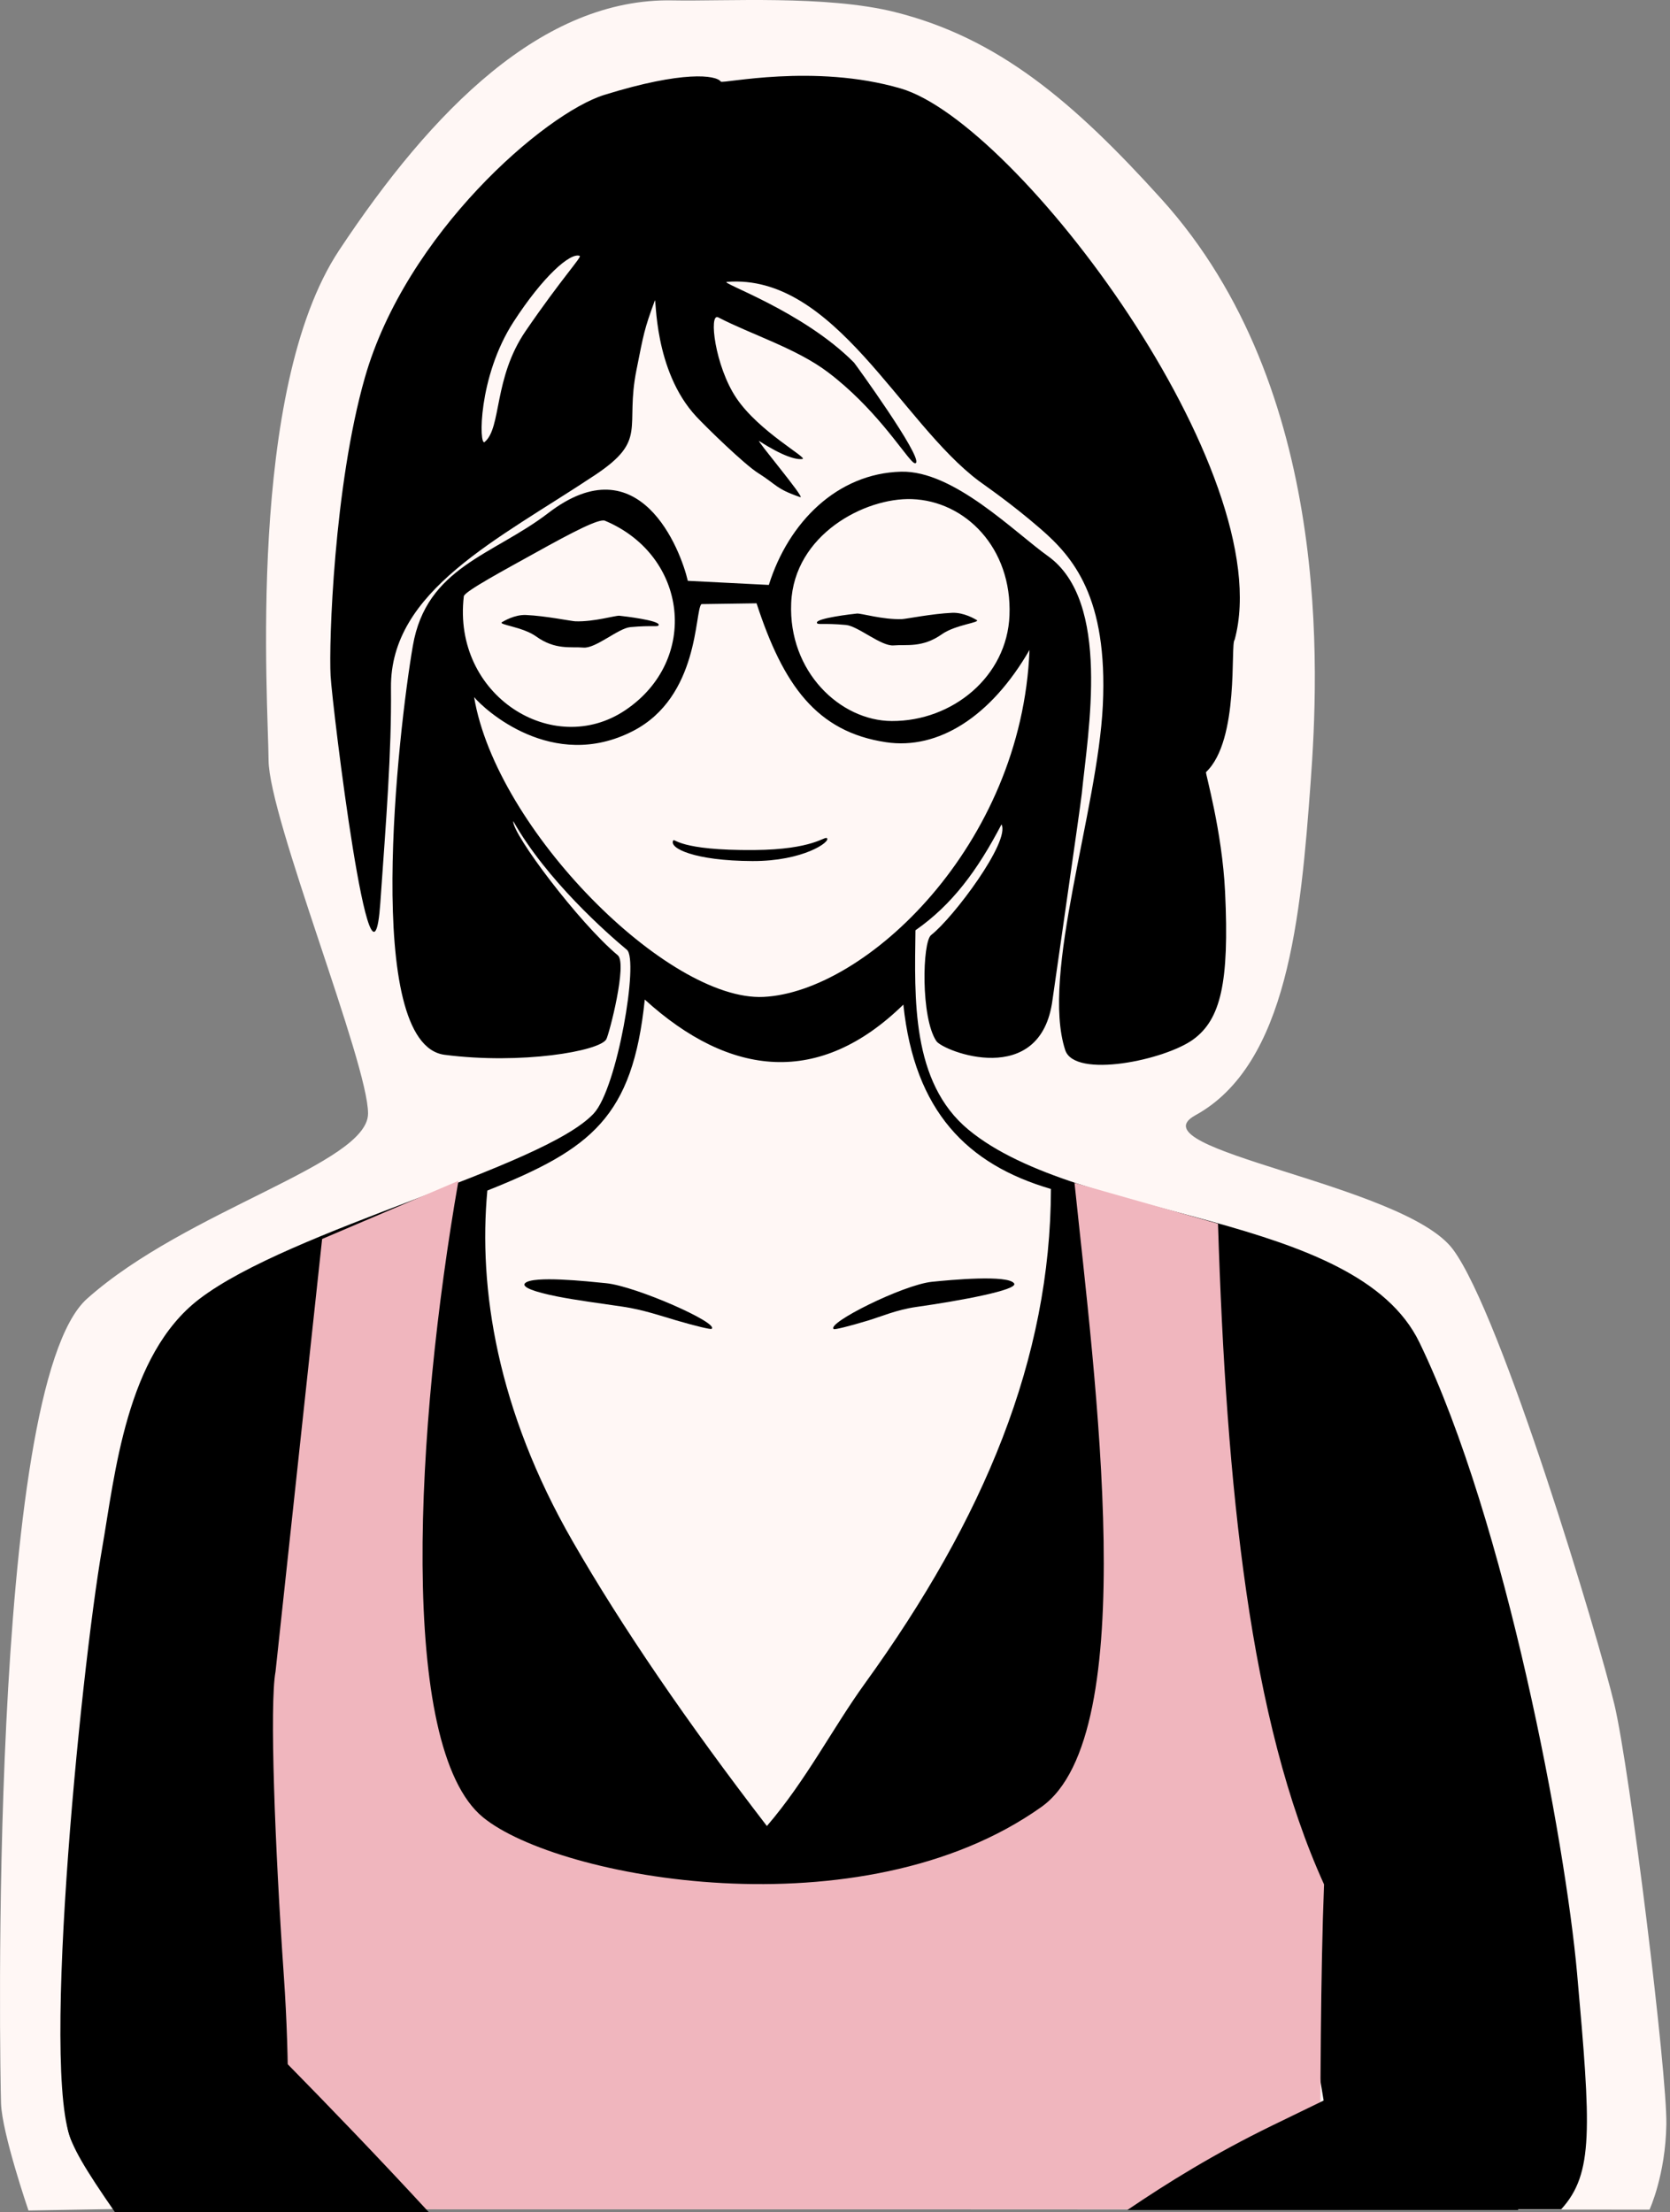 <?xml version="1.0" encoding="UTF-8" standalone="no"?>
<!DOCTYPE svg PUBLIC "-//W3C//DTD SVG 1.1//EN" "http://www.w3.org/Graphics/SVG/1.1/DTD/svg11.dtd">
<svg width="100%" height="100%" viewBox="0 0 240 318" version="1.1" xmlns="http://www.w3.org/2000/svg" xmlns:xlink="http://www.w3.org/1999/xlink" xml:space="preserve" xmlns:serif="http://www.serif.com/" style="fill-rule:evenodd;clip-rule:evenodd;stroke-linejoin:round;stroke-miterlimit:2;">
    <rect x="0" y="0" width="240" height="318" fill="#808080" stroke="none"/>
    <g transform="matrix(1,0,0,1,-756.553,-190.853)">
        <g>
            <path d="M773.22,508.373L760.644,508.588C760.644,508.588 756.84,497.504 756.7,493.177C756.56,488.85 754.736,390.308 769.066,377.526C783.397,364.744 809.41,358.158 809.446,350.923C809.482,343.688 795.204,308.495 795.148,300.111C795.093,291.727 791.959,246.952 805.288,226.828C818.616,206.703 834.545,190.532 853.242,190.908C860.696,191.058 875.278,190.121 885.128,192.578C899.985,196.285 910.785,205.426 923.464,219.46C948.143,246.777 946.052,287.68 944.906,303.313C943.49,322.64 941.615,343.876 928.34,351.162C919.267,356.142 958.339,361.022 965.359,370.436C972.379,379.85 986.328,426.45 988.561,435.85C990.795,445.25 996.148,488.853 996.03,496.185C995.913,503.517 993.609,508.465 993.609,508.465L773.22,508.373Z" style="fill:rgb(255,247,245);"/>
            <g transform="matrix(1.039,0,0,1,454.155,-34.27)">
                <path d="M360.497,314.544C360.713,314.422 362.207,313.45 363.807,313.523C366.504,313.646 370.059,314.407 370.618,314.428C373.233,314.524 376.165,313.572 376.731,313.631C377.296,313.689 382.3,314.295 382.158,314.956C382.083,315.308 381.362,314.96 378.218,315.269C376.569,315.431 373.438,318.361 371.749,318.208C370.025,318.052 367.85,318.586 365.208,316.608C363.333,315.204 359.835,314.917 360.497,314.544Z"/>
            </g>
            <g transform="matrix(-1.059,0,0,1,1278.66,-34.584)">
                <path d="M360.497,314.544C360.713,314.422 362.207,313.45 363.807,313.523C366.504,313.646 370.059,314.407 370.618,314.428C373.233,314.524 376.165,313.572 376.731,313.631C377.296,313.689 382.3,314.295 382.158,314.956C382.083,315.308 381.362,314.96 378.218,315.269C376.569,315.431 373.438,318.361 371.749,318.208C370.025,318.052 367.85,318.586 365.208,316.608C363.333,315.204 359.835,314.917 360.497,314.544Z"/>
            </g>
            <g transform="matrix(1,0,0,1,313.562,31.269)">
                <path d="M562.816,350.625C562.952,350.717 564.841,350.276 567.756,349.393C569.645,348.82 571.869,347.843 574.653,347.448C581.04,346.543 589.372,344.992 588.734,344.062C587.855,342.781 579.563,343.557 576.903,343.833C572.75,344.264 561.647,349.831 562.816,350.625Z"/>
            </g>
            <g transform="matrix(-1.034,0,0,1,1440.76,31.239)">
                <path d="M562.816,350.625C562.952,350.717 564.841,350.276 567.756,349.393C569.645,348.82 572.356,347.858 575.136,347.438C578.198,346.975 581.753,346.486 584.259,345.97C587.503,345.303 589.259,344.61 588.734,344.062C587.664,342.947 580.118,343.787 577.458,344.063C573.304,344.494 561.647,349.831 562.816,350.625Z"/>
            </g>
            <g transform="matrix(1,0,0,1,313.562,31.269)">
                <path d="M539.739,280.4C539.958,280.022 540.47,281.855 551.387,281.768C559.873,281.701 561.471,279.748 561.835,280.064C562.409,280.561 558.436,283.383 551.122,283.352C542.765,283.317 539.109,281.489 539.739,280.4Z"/>
            </g>
            <g transform="matrix(1,0,0,1,313.562,31.269)">
                <path d="M635.804,477.139C632.447,456.961 628.41,431.874 627.837,431.853C579.083,430.01 525.391,457.227 505.095,423.526C501.172,417.013 495.418,414.962 488.718,415.383C488.643,414.879 488.623,414.844 488.705,415.384C488.709,415.383 488.713,415.383 488.718,415.383C489.21,418.679 492.085,442.043 484.644,455.788C477.231,469.48 456.103,470.683 453.886,468.303C448.335,462.345 454.589,399.79 457.664,382.155C459.516,371.53 461.116,354.365 471.613,346.32C484.692,336.298 521.011,327.463 528.316,319.641C531.711,316.006 534.825,297.556 533.085,296.109C530.266,293.767 521.528,286.079 516.75,277.61C516.563,279.419 526.194,292.235 531.77,296.891C533.18,298.068 530.528,308.252 530.125,308.968C529.156,310.687 517.905,312.623 506.89,311.201C495.097,309.679 500.211,264.705 502.319,252.43C504.271,241.063 513.859,239.412 521.776,233.334C534.921,223.241 540.815,238.637 541.838,243.072L553.484,243.662C556.302,234.641 563.333,227.619 572.493,227.385C580.025,227.193 588.757,236.062 593.582,239.508C602.72,246.036 599.34,264.777 598.456,273.671C598.294,275.303 594.377,302.307 594.256,303.252C592.603,316.194 578.532,310.688 577.555,309.229C575.3,305.864 575.537,294.977 576.804,293.989C580.014,291.486 588.217,280.507 586.919,278.082C583.427,284.767 579.784,289.651 574.554,293.302C574.438,302.975 573.9,315.131 582.181,321.976C598.25,335.258 637.901,333.738 646.99,352.563C659.455,378.382 667.959,424.458 669.633,443.19C671.63,465.536 672.043,472.007 667.358,477.139L635.804,477.139ZM511.127,259.785C514.297,278.791 538.992,303.55 552.724,302.879C567.369,302.163 589.848,281.085 590.944,253.005C585.374,262.662 577.789,267.382 570.337,266.273C560.346,264.786 555.549,258.058 551.718,246.304L543.791,246.419C542.802,247.39 543.527,259.732 533.961,264.658C522.361,270.632 512.532,261.493 511.127,259.785ZM574.028,231.326C567.258,231.099 557.11,236.441 556.694,246.264C556.276,256.142 563.751,263.194 571.15,263.225C579.877,263.263 587.718,256.828 588.067,248.046C588.453,238.35 581.722,231.584 574.028,231.326ZM509.647,245.297C507.967,259.564 522.488,268.653 532.868,261.658C543.567,254.449 541.857,239.441 529.929,234.432C529.107,234.087 525.332,236.038 519.915,239.053C515.746,241.373 509.731,244.587 509.647,245.297ZM535.652,303.262C533.909,320.171 527.979,324.741 513.028,330.714C511.721,344.754 514.417,362.236 525.282,381.123C532.381,393.464 541.698,407.084 553.203,422.057C558.897,415.417 562.599,408.057 567.324,401.512C584.437,377.812 593.976,354.86 594.023,330.485C582.01,326.975 574.418,319.331 572.814,303.985C560.793,315.739 547.974,314.463 535.652,303.262Z"/>
            </g>
            <g transform="matrix(1,0,0,1,313.562,31.269)">
                <path d="M483.968,477.139C484.463,467.194 484.658,456.248 483.784,443.634C482.494,424.995 481.719,404.557 482.587,399.867L489.284,337.672L508.875,329.317C502.722,364.517 500.099,410.738 512.416,420.813C523.197,429.632 566.795,437.692 592.652,419.315C607.25,408.94 600.31,357.605 597.412,329.613L618.032,335.48C619.23,373.397 622.607,406.987 633.275,430.448C632.771,443.288 632.732,459.907 632.718,477.139L483.968,477.139Z" style="fill:rgb(240,182,190);"/>
            </g>
            <g transform="matrix(1,0,0,1,308.416,36.365)">
                <path d="M495.647,251.621C495.385,246.925 496.126,224.354 500.571,208.773C506.477,188.074 526.428,170.787 534.989,168.127C546.345,164.6 551.062,165.283 551.727,166.218C551.974,166.565 565.124,163.567 577.577,167.203C594.398,172.114 632.07,222.478 625.57,246.457C624.916,246.955 626.323,260.882 621.454,265.472C621.337,265.582 623.775,273.909 624.196,282.691C624.826,295.824 623.525,300.989 619.691,303.846C615.646,306.862 602.581,309.584 601.222,305.426C597.669,294.551 605.897,271.042 606.627,255.875C607.376,240.3 602.33,234.541 597.681,230.507C593.452,226.837 589.656,224.251 588.851,223.651C577.508,215.182 568.082,193.779 552.609,195.004C551.431,195.097 563.496,199.167 570.867,206.603C570.995,206.732 580.679,220.087 579.769,221.03C579.651,221.152 579.452,221.044 579.171,220.752C577.673,219.198 573.712,212.982 567.125,207.992C562.63,204.587 556.098,202.565 551.356,200.107C549.951,199.378 550.888,207.152 553.971,211.719C557.233,216.552 564.313,220.323 563.457,220.462C562.554,220.609 560.563,220.029 557.261,217.89C556.557,217.434 564,226.244 563.144,225.951C559.624,224.744 559.823,224.206 557.092,222.487C555.108,221.239 549.653,215.918 548.212,214.372C542.039,207.751 542.473,197.064 542.245,197.683C540.695,201.893 540.645,202.471 539.607,207.658C537.917,216.098 541.294,217.684 533.643,222.775C519.744,232.024 504.187,239.37 504.324,253.355C504.416,262.709 503.635,272.257 502.796,284.254C501.53,302.35 495.894,256.039 495.647,251.621ZM517.791,218.018C520.246,215.959 519.026,208.863 523.685,202.058C528.815,194.565 531.784,191.405 531.452,191.272C530.105,190.735 526.161,194.229 521.935,200.757C516.815,208.666 516.953,218.722 517.791,218.018Z"/>
            </g>
            <g transform="matrix(0.964,-0.267,0.267,0.964,-44.74,187.755)">
                <path d="M745.732,539.68L702.249,527.615C697.282,513.351 697.92,512.442 703.386,508.133C709.811,503.068 725.408,502.301 725.408,502.301C725.408,502.301 735.844,520.398 745.732,539.68Z"/>
            </g>
            <g transform="matrix(0.11,0.994,-0.994,0.11,1395.04,-263.796)">
                <path d="M721.348,502.662L715.177,558.5C711.896,552.283 708.516,545.208 705.379,536.43C697.207,513.565 696.962,513.197 703.386,508.133C707.732,504.707 716.275,503.248 721.348,502.662Z"/>
            </g>
        </g>
    </g>
</svg>

